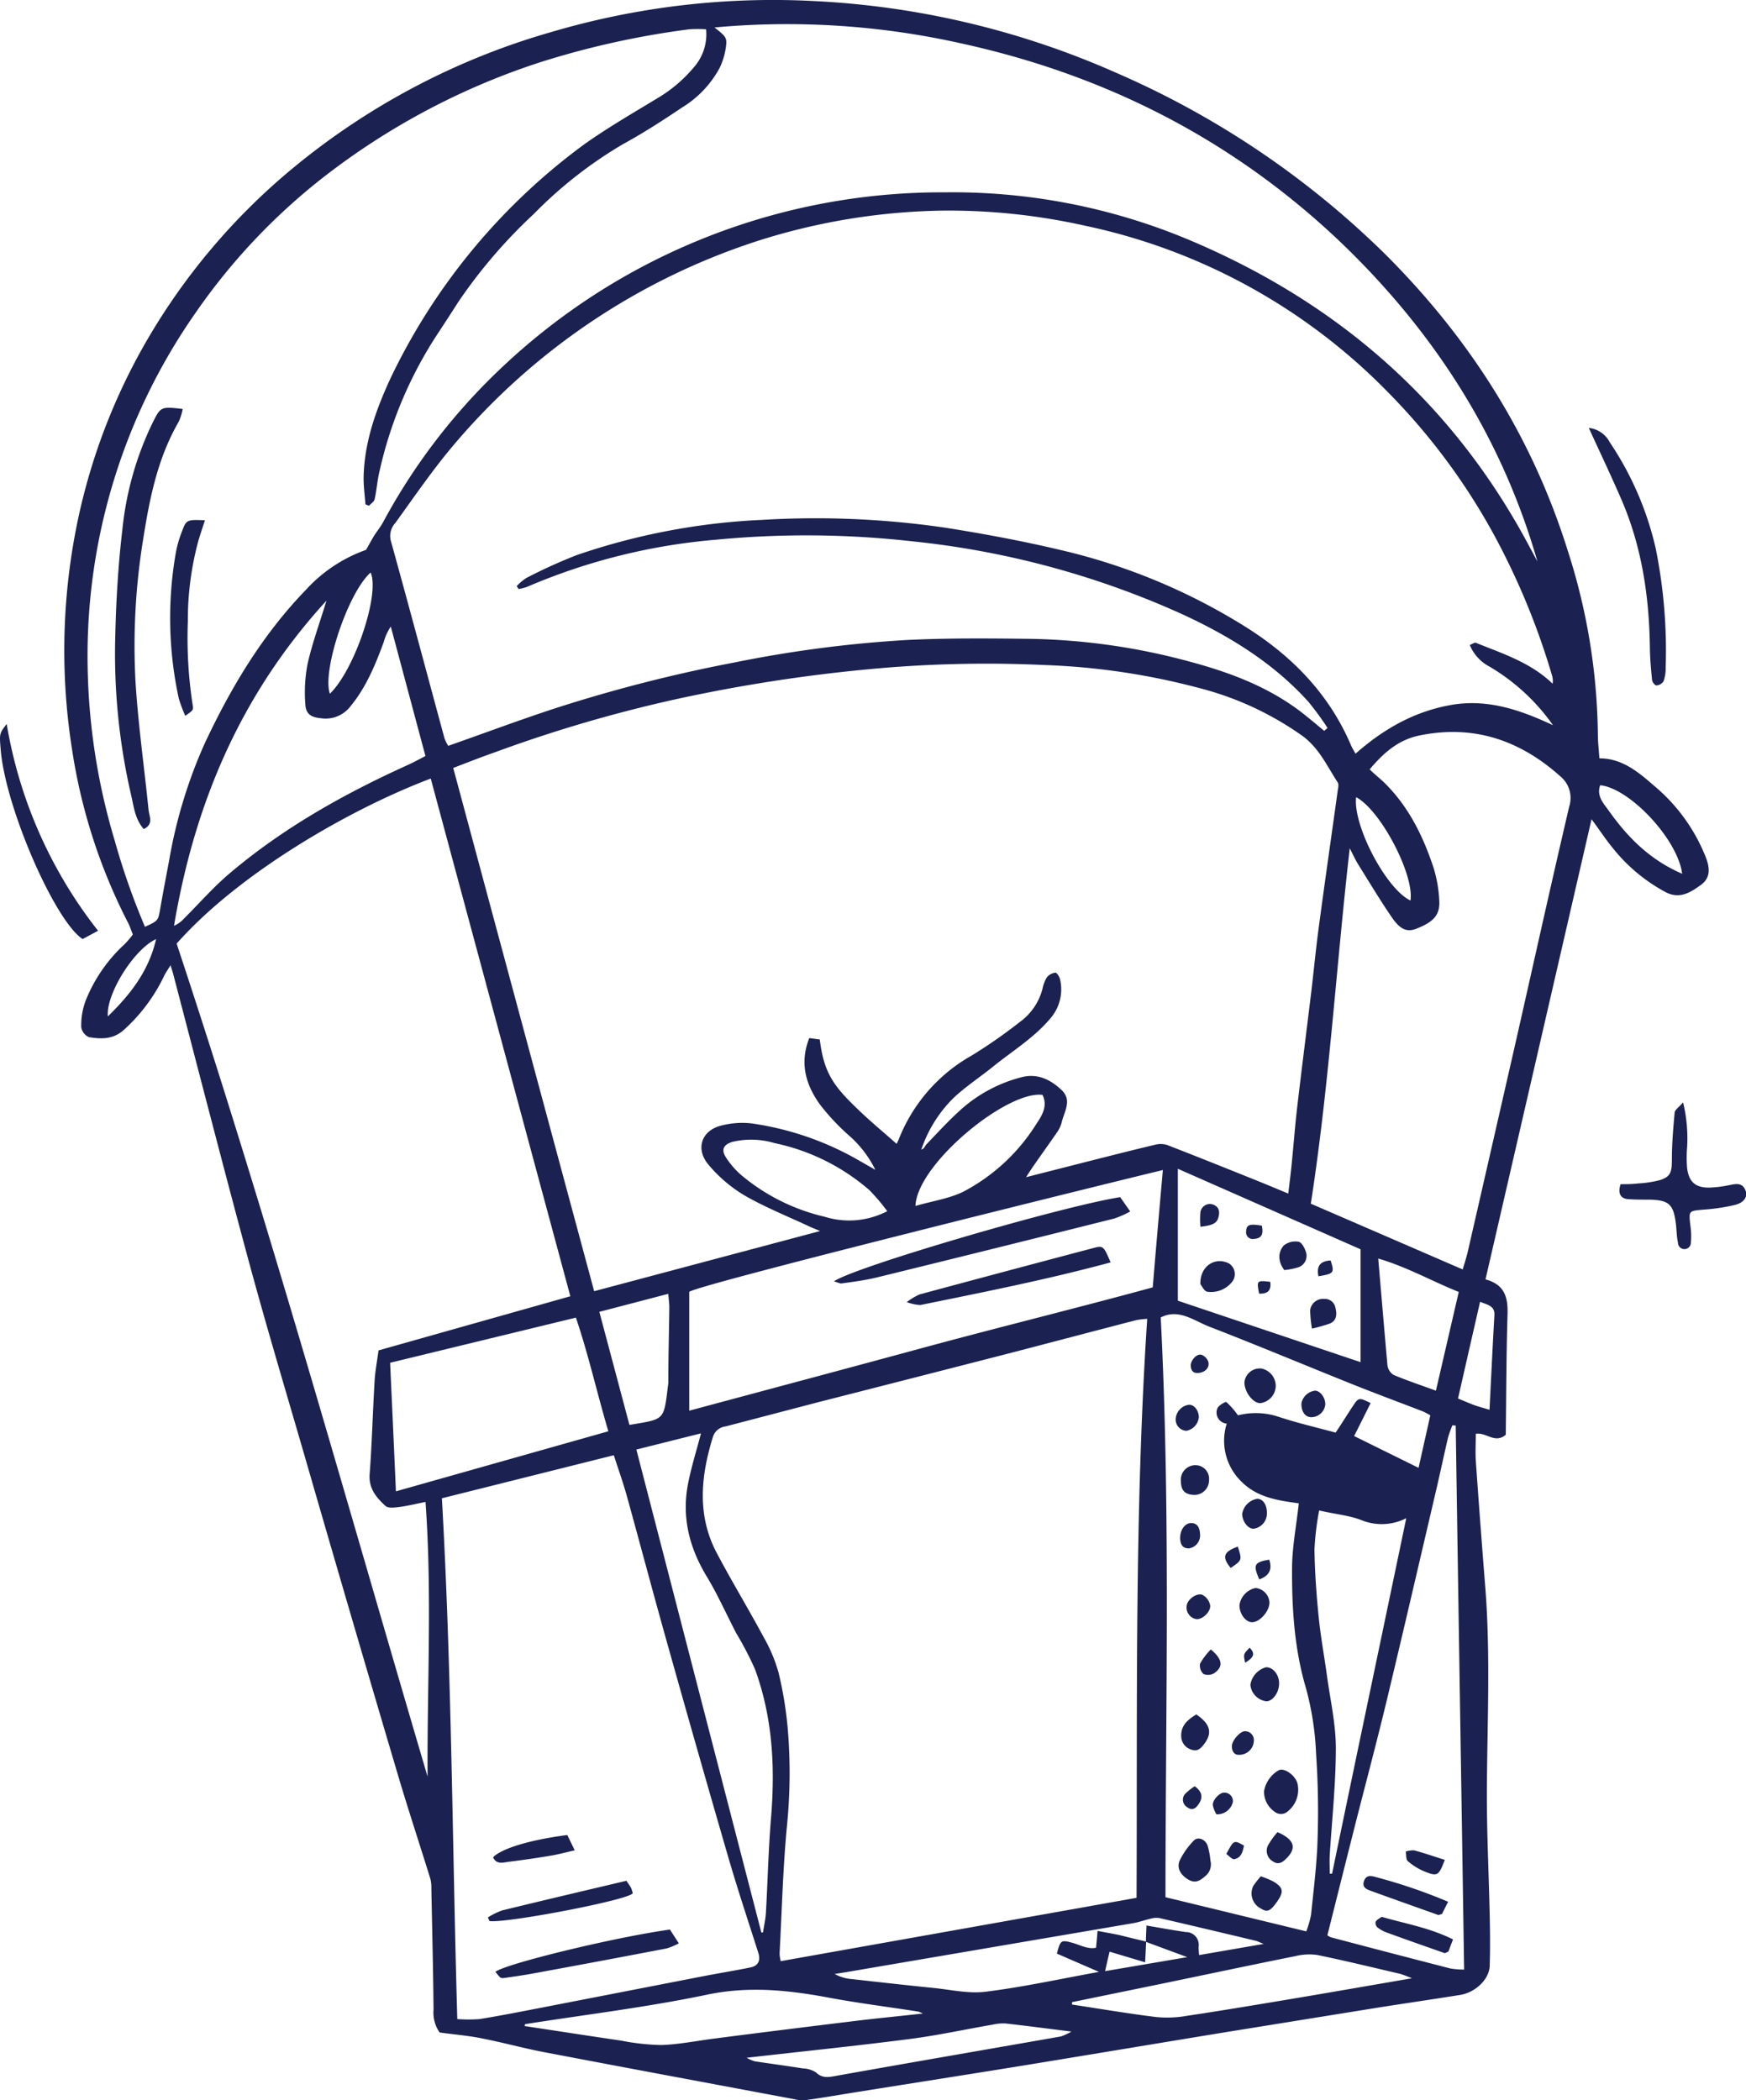 <?xml version="1.0" encoding="UTF-8"?> <svg xmlns="http://www.w3.org/2000/svg" viewBox="0 0 286.66 344.84"><defs><style>.cls-1{fill:#1b2251}</style></defs><g id="Ebene_2" data-name="Ebene 2"><g id="Hintergrund_Ebene_58_Ebene_59_Ebene_60_Kurven_1_Bild" data-name="Hintergrund + Ebene 58 + Ebene 59 + Ebene 60 + Kurven 1 Bild"><path class="cls-1" d="M72.18 333.71a5.65 5.65 0 0 1-1-3.73c-.06-6.66-.23-13.31-.36-20a5.57 5.57 0 0 0-.17-1.53c-1.79-5.77-3.69-11.51-5.4-17.3Q57.54 265.11 50 239c-3.08-10.61-6.25-21.19-9.14-31.85-4.26-15.75-8.31-31.55-12.45-47.32-.09-.33-.2-.65-.41-1.36-.44.73-.75 1.17-1 1.65a28.41 28.41 0 0 1-6.77 9.07c-1.74 1.49-3.66 1.42-5.62 1.1a2.17 2.17 0 0 1-1.27-1.63 11.59 11.59 0 0 1 .69-4.28 25.2 25.2 0 0 1 6.39-9.32 14.58 14.58 0 0 0 1.39-1.63c-.27-.66-.47-1.31-.78-1.91a92.33 92.33 0 0 1-9.2-28.46A104.27 104.27 0 0 1 12 89.52a99.85 99.85 0 0 1 11.75-33 105.27 105.27 0 0 1 24.6-29.13A117 117 0 0 1 90.51 5.26 128.54 128.54 0 0 1 133.79.18a138.91 138.91 0 0 1 49.37 11.73 145.23 145.23 0 0 1 44.25 29.81c13.87 13.83 24.13 29.93 30 48.74a101.55 101.55 0 0 1 4.93 30.05c0 1.28.15 2.56.25 4 3.76 0 6.41 2.27 9 4.52a29.24 29.24 0 0 1 8.52 11.86c.63 1.69.73 3.27-.89 4.43s-3.39 2.35-5.68 1.2a28 28 0 0 1-8.87-7.43c-1.09-1.32-2-2.75-3.37-4.58-5.85 25.41-11.61 50.4-17.41 75.55 3.18.85 3.69 3 3.62 5.64-.2 6.64-.21 13.29-.29 19.86-1.76 1.54-3.19-.43-4.92-.15 0 1.47-.09 3 0 4.47q.72 10.22 1.53 20.41c.89 11 .37 21.93.29 32.9-.06 7.07.31 14.14.46 21.21.06 2.76.09 5.52 0 8.27 0 2.24-2.31 4.48-4.89 4.88-4.51.72-9 1.37-13.55 2.09l-24.79 4c-11 1.8-22 3.64-32.95 5.43-9.11 1.48-18.23 2.9-27.35 4.36-3 .47-5.94 1-8.91 1.4a5.83 5.83 0 0 1-1.8-.18c-13.66-2.56-27.32-5.1-41-7.71-3.38-.64-6.7-1.57-10.08-2.23-2.12-.45-4.34-.63-7.08-1zm116-14.92l-.17 3.4-5.84-1.75c-.25 1.06-.45 1.94-.74 3.2l13.49-2.3-6.78-2.51c0-.8.05-1.6.09-2.68 2.41.41 4.43.78 6.46 1.07a2.1 2.1 0 0 1 2.1 2.41 12.46 12.46 0 0 0 .08 1.37l10.59-1.83c-.8-.32-1-.45-1.26-.51-5.29-1.26-10.57-2.52-15.86-3.74a3.47 3.47 0 0 0-1.49.12c-.92.21-1.81.55-2.73.71l-43.08 7.35c-2 .34-4 .7-6 1a6.68 6.68 0 0 0 2.79.84c4.45.5 8.91 1 13.37 1.45 2.91.29 5.9 1 8.75.61 6-.75 12-2.06 18.48-3.24l-6.91-3c.57-2.17.68-2.26 2.34-1.83 1.39.35 2.69 1.17 4.09.87.09-.92.16-1.7.25-2.77 1.4.27 2.48.45 3.56.68 1.47.37 2.96.73 4.45 1.08zM217.41 120l.55-.48a49.68 49.68 0 0 0-3.14-4.29c-5.77-6.4-13-10.82-20.71-14.38a142.83 142.83 0 0 0-44.61-12 155 155 0 0 0-32-.23 99.65 99.65 0 0 0-31 7.75 7.52 7.52 0 0 1-1.36.34l-.31-.48a8.37 8.37 0 0 1 1.6-1.34 85.55 85.55 0 0 1 8.23-3.74 108.42 108.42 0 0 1 30.42-5.79 147 147 0 0 1 30.24 1.3c6.3 1 12.59 2.17 18.79 3.64a99.71 99.71 0 0 1 30.51 12.7c7.54 4.76 13.56 10.93 17.14 19.25.21.5.51 1 .79 1.5 4.65-4.1 9.68-6.94 15.67-8s11.42.82 16.75 3.32a33.53 33.53 0 0 0-10.42-9.62 7 7 0 0 1-3.24-3.55c.41-.16.79-.45 1-.36 4.41 1.79 9 3.23 12.6 6.72a3.12 3.12 0 0 0-.1-1.37 118.74 118.74 0 0 0-8-20.17A104.52 104.52 0 0 0 228 64.52a97.7 97.7 0 0 0-49.9-27.47 102.48 102.48 0 0 0-23.4-2.47 105 105 0 0 0-29.82 4.82A109.45 109.45 0 0 0 73.7 74c-3.12 3.8-5.91 7.87-8.79 11.86a3.14 3.14 0 0 0-.76 2.87c3 10.82 5.89 21.67 8.83 32.5a6.71 6.71 0 0 0 .61 1.23c5.83-2.05 11.48-4.16 17.21-6.05a245.39 245.39 0 0 1 29.84-7.65 200.59 200.59 0 0 1 28.24-3.68c6.7-.33 13.42-.27 20.13-.19a106.23 106.23 0 0 1 26.35 3.75c7 1.88 13.65 4.42 19.31 9.1.92.73 1.83 1.51 2.74 2.26zm-143 6.08c7.72 28.73 15.39 57.18 23.14 85.92l37.09-9.88c-.94-.4-1.31-.54-1.66-.7-3.59-1.69-7.3-3.16-10.72-5.13a23.24 23.24 0 0 1-5.89-5c-2.29-2.66-1.19-5.74 2.15-6.51a13.63 13.63 0 0 1 4.88-.33 49.09 49.09 0 0 1 17.74 6.15l2.57 1.47a17.89 17.89 0 0 0-4.24-5.56 36.91 36.91 0 0 1-4.78-5.07c-2.39-3.27-3.46-6.9-1.82-11l1.72.23c.67 5.44 2.23 7.61 6.21 11.42 2 1.95 4.21 3.76 6.41 5.72.08-.18.23-.46.35-.75a27.21 27.21 0 0 1 12-13.77 83.57 83.57 0 0 0 7.85-5.47 9.76 9.76 0 0 0 3.74-5.44 5.93 5.93 0 0 1 .73-1.92 2.13 2.13 0 0 1 1.41-.76c.23 0 .68.7.76 1.13a7.26 7.26 0 0 1-1.54 6.31c-2.7 3.24-6.27 5.4-9.49 8-2.14 1.73-4.47 3.25-6.47 5.13a21.66 21.66 0 0 0-5.29 8.48c.48-.11.57-.57.84-.86 1.79-1.87 3.54-3.78 5.45-5.52a23.76 23.76 0 0 1 10.15-5.5c2.66-.7 4.82.42 6.6 2.11s.4 3.56 0 5.34a5.21 5.21 0 0 1-.78 1.63c-1.32 1.92-2.68 3.8-4 5.71-.3.43-.57.87-1.06 1.62l9.43-2.4c3.93-1 7.86-2 11.81-2.94a3.55 3.55 0 0 1 1.94.06c4.83 1.87 9.63 3.8 14.44 5.73 1.74.7 3.47 1.43 5.43 2.24.21-1.81.41-3.33.56-4.86.31-3.09.54-6.19.9-9.28.73-6.25 1.53-12.5 2.29-18.76.42-3.51.75-7 1.22-10.54 1-7.54 2.09-15.06 3.13-22.59.07-.5.25-1.15 0-1.5-1.73-2.66-3.05-5.61-5.73-7.58a51.18 51.18 0 0 0-17.06-7.91 114.09 114.09 0 0 0-25.31-3.76 204.81 204.81 0 0 0-29.51.75 263.87 263.87 0 0 0-30.42 4.73 230 230 0 0 0-30.31 8.84c-2.27.79-4.51 1.68-6.89 2.59zM23.8 152.17c2.19-1 2.16-1 2.51-3 .47-2.72 1-5.43 1.5-8.13a79.87 79.87 0 0 1 5.81-19c4.31-9.19 9.49-17.85 16.6-25.19a24.35 24.35 0 0 1 9.88-6.57c.54-.94.9-1.63 1.3-2.28s1-1.39 1.43-2.14a99.86 99.86 0 0 1 19.83-25.78 105.13 105.13 0 0 1 72.49-28.5 100.25 100.25 0 0 1 39.65 7.63c24.18 10.08 43.07 26.23 55.69 49.4.65 1.19 1.29 2.39 1.93 3.59-5.77-20.1-16.58-37.09-31.42-51.57-17.87-17.34-39.12-28.26-63.3-33.53a130.66 130.66 0 0 0-40.4-2.59c2 1.57 2.11 1.69 1.84 3.48a11.43 11.43 0 0 1-1 3.18 17.1 17.1 0 0 1-6.14 6.47c-3.16 2.12-6.35 4.19-9.67 6a70.47 70.47 0 0 0-14.69 11.49 84.37 84.37 0 0 0-12.45 14.53q-1.53 2.4-3.09 4.77a68 68 0 0 0-9.91 23.49c-.28 1.35-.38 2.73-.69 4.07-.1.4-.61.71-.92 1.05l-.58-.23c-.11-1.52-.33-3-.3-4.55.14-5.82 2.12-11.23 4.52-16.37A102.22 102.22 0 0 1 96 23.64c3.94-2.79 8.15-5.21 12.28-7.72a23.19 23.19 0 0 0 6-5.31 8.24 8.24 0 0 0 1.65-5.8 20.83 20.83 0 0 0-2.76 0 139.77 139.77 0 0 0-24.57 5.44 116.42 116.42 0 0 0-35.69 19 101.25 101.25 0 0 0-20.85 22.18 98.24 98.24 0 0 0-17.68 57.5A105.2 105.2 0 0 0 18.83 138a115.74 115.74 0 0 0 4.97 14.17zM128.18 322l58.42-10.4c.14-31.74-.34-63.34 1.75-95.06a13.51 13.51 0 0 0-1.76.2c-7.27 1.88-14.53 3.81-21.8 5.69q-15.18 3.9-30.36 7.77-7.65 2-15.29 4a2.47 2.47 0 0 0-2.08 1.68c-2 6.45-2.67 12.88.62 19.11 2.46 4.65 5.19 9.15 7.68 13.78a25.53 25.53 0 0 1 2.48 5.92 62.64 62.64 0 0 1 1.52 9.45 87.14 87.14 0 0 1-.14 15.49c-.68 7-.85 14.12-1.23 21.18a7.29 7.29 0 0 0 .19 1.19zM29 154.93C44 200.17 56.72 246 70.2 291.7c-.09-15 .76-29.93-.34-45.1-1.69.34-3 .67-4.37.84-.73.09-1.77.22-2.2-.18-1.49-1.37-2.78-2.86-2.6-5.23.38-5.07.51-10.16.81-15.24.09-1.62.4-3.22.65-5.07l31.49-8.89c-7.7-28.54-15.31-56.74-22.92-85-13.32 5.04-31.46 15.51-41.72 27.1zM72.55 246c1.63 28.7 1.7 56.93 2.53 85.51a24.49 24.49 0 0 0 3.65 0c3.33-.54 6.63-1.19 9.94-1.83l26.9-5.23c2.54-.49 5.1-.9 7.64-1.42 1.34-.28 1.69-1.18 1.27-2.47-1.65-5.17-3.36-10.31-4.88-15.52q-5.19-17.88-10.21-35.8c-2.22-7.89-4.31-15.81-6.5-23.71-.62-2.21-1.4-4.38-2.11-6.6zm152.32-119.68c1 1 2 1.72 2.8 2.58 3.77 3.86 6.05 8.59 7.71 13.63a21.73 21.73 0 0 1 .92 5.32c.15 2.36-.92 3.52-3.75 4.63-1.42.56-2.55.25-3.91-1.68-2-2.89-3.81-5.93-5.68-8.92-.43-.7-.77-1.46-1.36-2.6-2.25 19.73-3.39 39.05-6.39 58.35l24.94 10.8c.3-1.05.6-1.93.81-2.83q3.84-16.75 7.67-33.54c3-13.2 5.91-26.43 9-39.61a4.61 4.61 0 0 0-1.47-5c-6.65-5.94-14.25-8.53-23.17-6.68-3.54.74-5.92 2.96-8.12 5.55zm-10.4 190.79a17.06 17.06 0 0 0 .78-2.73c.42-4.12.95-8.24 1.07-12.37a138.31 138.31 0 0 0-.24-14 48.65 48.65 0 0 0-1.63-10.71c-1.93-6.47-2.35-13.07-2.32-19.72 0-3.49.7-7 1.11-10.75-3.28-.46-6.72-.9-9.34-3.49a9.33 9.33 0 0 1-2.49-9.6 1.82 1.82 0 0 1-1.56-2.45c.13-.49 1.35-1.2 1.5-1.08a13.13 13.13 0 0 1 1.9 2.17 11.9 11.9 0 0 1 6.67.24c3 1 6.13 1.72 9.36 2.6 1-1.48 1.88-2.92 2.83-4.35s1-1.45 2.92-.5c-.92 1.85-1.84 3.69-2.71 5.41L232.9 241l1.93-8.62a12.21 12.21 0 0 0-1.21-.64c-3.78-1.46-7.59-2.87-11.35-4.37-7.93-3.18-15.8-6.48-23.76-9.56-2.55-1-5-3-7.94-1.5 1.62 31.74.79 63.41.78 95.19zm-23.55-125c-3.55.82-76.62 18.84-77.76 20v19.51c12.83-3.45 25.47-6.82 38.1-10.25s25.49-6.58 38-10c.55-6.71 1.1-12.94 1.66-19.26zm48 41.95l-.46-.05a19.53 19.53 0 0 0-.7 1.94c-.69 2.94-1.31 5.9-2 8.84-2.71 11.59-5.39 23.19-8.17 34.76-1.66 6.88-3.49 13.72-5.23 20.58-1.47 5.82-2.93 11.65-4.43 17.62a2.16 2.16 0 0 0 .65.35q9.76 2.58 19.54 5.1a13.44 13.44 0 0 0 2.26.18c-.45-29.95-.94-59.64-1.38-89.32zM53.6 98.62C39.45 114.08 31.94 132 28.57 152a4.71 4.71 0 0 0 1.62-1.16c2.51-2.5 4.84-5.19 7.53-7.46 8.83-7.48 18.82-13.07 29.32-17.82.92-.42 1.8-.91 2.81-1.43-1.94-7.24-3.81-14.25-5.69-21.26a8.76 8.76 0 0 0-1.16 2.55c-1.37 3.73-2.87 7.39-5.44 10.52a5.12 5.12 0 0 1-4.75 2c-1.78-.16-2.63-.68-2.69-2.46a24.66 24.66 0 0 1 .37-6.43c.73-3.3 1.92-6.54 3.11-10.43zM65 244.86L99.88 235c-1.9-6.41-3.27-12.61-5.33-18.66l-30.5 7.41c.32 7.04.65 14 .95 21.11zm60 72.43h.27c.16-1.08.41-2.16.48-3.24.29-5.16.41-10.34.83-15.49.7-8.35.28-16.55-2.62-24.48a54 54 0 0 0-3.09-5.94c-1.59-3.06-3-6.24-4.76-9.17-2.92-4.78-4.22-9.82-3.15-15.34.53-2.73 1.37-5.39 2.13-8.29L104.48 238c6.88 26.6 13.69 52.94 20.52 79.29zm98.38-112.17l-30-13.22v21.66l30 10.09zm-6.8 42.88a46.67 46.67 0 0 0-.77 6.37c.05 3.7.32 7.41.69 11.09.32 3.26.93 6.49 1.37 9.74.54 3.92 1.44 7.85 1.45 11.78 0 5.85-.63 11.71-1 17.56-.06 1 0 2.07 0 3.1h.38c4-19.35 8.08-38.7 12.18-58.37a8.83 8.83 0 0 1-7.33.33c-2.01-.79-4.3-.98-6.97-1.6zM86.22 332.34l-.1.31c5.28.8 10.55 1.62 15.83 2.39a37.59 37.59 0 0 0 6.64.73c2.9-.1 5.79-.69 8.69-1.06 7.7-1 15.39-1.95 23.09-2.89 3.62-.44 7.24-.79 11.14-1.22a4.22 4.22 0 0 0-.74-.32c-4.93-.77-9.89-1.39-14.8-2.31-6.63-1.23-13.11-1.9-19.92-.46-9.85 2.06-19.88 3.26-29.83 4.83zm89.78-3.61v.39c4.6.7 9.18 1.48 13.79 2.05a18.65 18.65 0 0 0 5.11-.2c5.88-.88 11.75-1.87 17.62-2.85 6.24-1.05 12.48-2.14 19.29-3.31a19.26 19.26 0 0 0-1.9-.72c-4.53-1.06-9.05-2.16-13.61-3.1a9.38 9.38 0 0 0-3.57.17c-7.27 1.46-14.52 3-21.78 4.5zm-30.33-129.87a31.51 31.51 0 0 0-2.94-3.46 34.49 34.49 0 0 0-15.58-7.72 13.32 13.32 0 0 0-6.9-.2c-1.42.43-1.88 1.23-1.11 2.48a13.48 13.48 0 0 0 2.51 2.93 32.71 32.71 0 0 0 13.73 6.88 13.52 13.52 0 0 0 10.29-.91zm90.08 29.47c1.29-5.57 2.5-10.82 3.75-16.21-4.45-1.78-8.52-4.11-13.22-5.48.51 6 1 11.76 1.51 17.49a2.21 2.21 0 0 0 1 1.61c2.21.93 4.46 1.68 6.96 2.59zM98.4 215.39c1.7 6.39 3.33 12.49 4.94 18.56 6-1 5.6-.66 6.39-6.9v-.78c0-3.87.12-7.74.16-11.62 0-.65-.1-1.3-.17-2.22zm24.18 122.47a6.71 6.71 0 0 0 1.32.58c2.64.4 5.29.75 7.92 1.17a4.11 4.11 0 0 1 2.15.66c1.05 1 2.06.79 3.31.56 12.29-2.2 24.61-4.31 36.91-6.47a9.58 9.58 0 0 0 1.71-.8c-4-.5-7.4-.95-10.82-1.33a7.53 7.53 0 0 0-2.05.18c-4.58.79-9.13 1.79-13.74 2.38-8.72 1.12-17.47 2.02-26.71 3.07zM150.3 198c2.82-.81 5.53-1.2 7.86-2.34a31.19 31.19 0 0 0 12-11.14c.91-1.35 1.9-2.93 1-4.75-5.82-.77-20.6 11.36-20.86 18.23zm125.88-54.55c-.76-5.73-8.68-14.07-13.46-14.52-.64 1.75.56 3 1.4 4.16 3.07 4.33 6.69 8.05 12.06 10.37zM243 213.74c-1.24 5.42-2.43 10.64-3.62 15.88 1.08.44 1.86.79 2.66 1.08s1.57.48 2.51.77c.27-5.36.51-10.41.8-15.47.11-1.57-1-1.72-2.35-2.26zM60.85 94c-3.71 3.28-8 16.14-6.69 19.9 4.06-3.9 8.25-16.37 6.69-19.9zm170.72 53.89c.67-4.27-4.92-14.91-8.92-17-.55 4.65 4.95 15.11 8.92 16.96zm-205.94 6.3c-3.68 1.68-8.27 9.11-7.92 12.69 3.69-3.6 6.7-7.42 7.92-12.69zM260.85 70.26a4.41 4.41 0 0 1 3.45 2.37 51.78 51.78 0 0 1 7.54 17.44 84.35 84.35 0 0 1 1.63 19.52 6.44 6.44 0 0 1-.35 2.28 1.56 1.56 0 0 1-1.19.67c-.21 0-.66-.55-.69-.88-.18-1.79-.34-3.59-.36-5.38-.12-8.44-1.35-16.65-4.75-24.44-1.67-3.84-3.45-7.59-5.28-11.58z"></path><path class="cls-1" d="M1.1 118.87a74.83 74.83 0 0 0 15 33.95l-2.53 1.36C9.09 151.31 1 132.9.13 123.26c-.23-2.79-.28-2.79.97-4.39zM30 67.15a9.85 9.85 0 0 1-.64 2.06c-3.41 5.87-4.75 12.37-5.79 18.94a108.84 108.84 0 0 0-1.31 24c.45 7 1.43 13.87 2.13 20.82.11 1.06.88 2.36-.79 3.15-1.37-1.56-1.61-3.48-2-5.27a103 103 0 0 1-2.68-26.18c.13-5.94.48-11.9 1.18-17.79A52 52 0 0 1 25 69.53c1.39-2.79 1.38-2.8 5-2.38zM33.65 85.42c-.41 1.26-.76 2.29-1.07 3.33a49.77 49.77 0 0 0-1.74 13.3 72 72 0 0 0 .79 13.68c.14.87.11.87-1.21 1.8a23 23 0 0 1-1.07-2.87 62.12 62.12 0 0 1-.48-23.92 18.62 18.62 0 0 1 1-3.47c.73-1.96.8-1.96 3.78-1.85zM81.33 323.75c1.79-1.36 19.59-5.68 28.66-6.94l1.46 2.26a10.73 10.73 0 0 1-2 .84Q98.57 322 87.63 324c-1.61.3-3.23.53-4.85.76-.61.07-.61.02-1.45-1.01zM80.1 314.82a11.8 11.8 0 0 1 2.37-1.16c6.76-1.65 13.53-3.24 20.38-4.86.31.48.57.81.76 1.17a5.67 5.67 0 0 1 .28.86c-.38 1.08-20.93 5-23.53 4.58zM93.14 301.29l1.22 2.51c-1.44.33-2.65.66-3.88.87-2.28.38-4.57.72-6.87 1-.94.11-2.06.56-2.66-.72 1.41-1.47 6.16-2.89 12.19-3.66zM207.53 294.11a4.94 4.94 0 0 1 2.37-3.43c.95-.55 2.92.9 3.16 2.33a4.54 4.54 0 0 1-1.63 4.39 1.65 1.65 0 0 1-2.14.08 4 4 0 0 1-1.76-3.37zM198.73 305.5a2.45 2.45 0 0 1-.84 2.53c-.84.73-1.61 1.25-2.74.6-1.32-.76-2-1.91-1.47-3.15a12.56 12.56 0 0 1 2.32-3.28c.66-.69 1.85-.25 2.26.8a12.7 12.7 0 0 1 .47 2.5zM209.45 227.61a2.9 2.9 0 0 1-2.54 2.77c-1.19 0-2.57-1.78-2.6-3.38a2.52 2.52 0 0 1 2.81-2.3 2.92 2.92 0 0 1 2.33 2.91zM206.15 260.73a2.53 2.53 0 0 1 2.27 2.39c0 1.42-1.59 3.23-2.85 3.23-1.08 0-2.12-1.43-2.07-2.85a3.37 3.37 0 0 1 2.65-2.77zM210 276.45c0 1.46-1.06 2.87-2.07 2.88a3 3 0 0 1-2.64-2.7 3.54 3.54 0 0 1 2.55-2.88c1.16-.06 2.21 1.25 2.16 2.7zM207 308.07a14.29 14.29 0 0 1 2.06.85c1.65 1 1.75 1.68.61 3.31s-1.64 1.76-2.65 1.13a2.79 2.79 0 0 1-1.26-3.71 15.41 15.41 0 0 1 1.24-1.58zM196.41 281.49c2.36 1.6 2.66 3.06 1.27 4.89-.58.75-1.13 1.26-2.12.87a2.28 2.28 0 0 1-1.62-2.08c-.11-1.81.99-2.78 2.47-3.68zM193.88 243.21a2.39 2.39 0 0 1 2.48-2.64 2.22 2.22 0 0 1 2.14 2.43 2.41 2.41 0 0 1-2.43 2.45c-1.51-.05-2.17-.72-2.19-2.24zM209.74 300.82c2.72 1.17 3.18 2.54 1.56 4.22-.61.63-1.33 1.23-2.24.62a2 2 0 0 1-.88-2.67 13 13 0 0 1 1.56-2.17zM208 248.38a2.52 2.52 0 0 1-2.2 2.62c-.93 0-1.83-1.19-1.86-2.43a3 3 0 0 1 2.51-2.49c.92.05 1.55.97 1.55 2.3zM217.59 230.57a2.32 2.32 0 0 1-2.17 2.11c-1.08.08-1.8-.86-1.75-2.29a2.62 2.62 0 0 1 2.23-2.06c.85.01 1.69 1.12 1.69 2.24zM194.78 234.92a1.85 1.85 0 0 1-1.76-1.86 2.51 2.51 0 0 1 2.22-2.42c.82 0 1.54.9 1.59 2a2.51 2.51 0 0 1-2.05 2.28zM196.46 265.85a1.93 1.93 0 0 1-1.63-2.19c.08-1 1.59-2.18 2.59-1.8a2.49 2.49 0 0 1 1.25 1.64c.21 1.06-1.2 2.4-2.21 2.35zM203.25 288.11c-.5 0-1-.46-1-1.41s1.43-2.56 2.24-2.45a1.44 1.44 0 0 1 1.37 1.56 2.39 2.39 0 0 1-2.61 2.3zM193.75 252.55c0-1.36.79-2.49 1.84-2.48s1.38.84 1.43 1.77a2.15 2.15 0 0 1-1.85 2.39c-1.17-.01-1.37-.85-1.42-1.68zM198.79 270.82c1.93 1.59 2.08 2.82.6 3.87a2 2 0 0 1-1.79.17 1.86 1.86 0 0 1-.57-1.72 11.36 11.36 0 0 1 1.76-2.32zM199.72 297.89a4.7 4.7 0 0 1-.6-1.5c-.07-.87 1.17-2.14 1.93-2.06a1.38 1.38 0 0 1 1.36 1.55 2.64 2.64 0 0 1-2.69 2.01zM196.15 293.28c1.3.94 1.32 1.89.7 2.85-.42.64-1 1.27-1.87.63a1.44 1.44 0 0 1-.44-2.19 9.47 9.47 0 0 1 1.61-1.29zM196.76 225.42c-.9.09-1.23-.42-1.26-1.21s.93-2 1.77-1.77a1.86 1.86 0 0 1 1.11 1.15c.27.95-.55 1.76-1.62 1.83zM203.22 253.94c.72 2.21.72 2.21-1.16 3.5-1.47-1.78-1.22-2.65 1.16-3.5zM206.75 259.32c-1.05-2.42-.84-2.82 1.64-3.24.48 1.51.12 2.59-1.64 3.24zM201.34 304.4c1.23-2.31 1.23-2.31 2.9-1.38-.21 1-.43 2-1.58 2.23-.37.08-.89-.55-1.32-.85zM204.43 273c-.3-1.41-.3-1.41.73-2.46 1.13 1.09.45 1.72-.73 2.46zM136.92 210.38c3.5-2.42 37.75-12.4 47-13.82l1.64 2.35a16.9 16.9 0 0 1-2.58 1.15q-19.44 4.88-38.89 9.65c-1.92.47-3.88.74-5.83 1-.26.09-.62-.11-1.34-.33zM182.34 207.27c-10.34 2.8-20.8 4.87-31.24 7a7.76 7.76 0 0 1-2.23-.48 11.24 11.24 0 0 1 2.07-1.25q14.34-3.87 28.7-7.66c1.48-.4 1.59-.23 2.7 2.39zM237.76 312.25c-.49.95-.79 1.54-1 2-.35.08-.53.2-.67.15-3.63-1.29-7.27-2.58-10.9-3.9-.72-.26-1.59-.55-1.27-1.58s1.05-1 1.91-.74a87.84 87.84 0 0 1 11.93 4.07zM238.56 318.43c-.33.85-.56 1.47-.76 2-.33.13-.52.28-.64.24-3.16-1.11-6.33-2.22-9.48-3.37a5.43 5.43 0 0 1-1.56-.87 1 1 0 0 1-.27-.89c.17-.33.59-.53.92-.77a.35.35 0 0 1 .25 0c3.78 1.09 7.71 1.75 11.54 3.66zM237.21 305.37c-1 2.61-1.18 2.76-3.32 1.91a10.11 10.11 0 0 1-2.76-1.71c-.32-.28-.23-1-.33-1.57a3.85 3.85 0 0 1 1.39-.19c1.63.44 3.23.99 5.02 1.56zM197.08 210.84c-.09-3 2.47-4.57 4.74-3.37a2.08 2.08 0 0 1 .32 3.17 4.39 4.39 0 0 1-3.95 1.44c-.49-.08-.9-1-1.11-1.24zM210.85 208.53c-1.1-1.5-1-2.91-.12-4a3 3 0 0 1 2.51-.64c.55.14 1.06 1.2 1.24 1.94a2 2 0 0 1-1.3 2.24 11.77 11.77 0 0 1-2.33.46zM215.4 218.14a20.85 20.85 0 0 1-.3-3 2.12 2.12 0 0 1 2.3-1.87 1.75 1.75 0 0 1 1.85 1.44c.26 1 .26 2.12-.94 2.61a26.53 26.53 0 0 1-2.91.82zM197.09 201.42a12.77 12.77 0 0 1 0-2.42 1.57 1.57 0 0 1 2.14-1.2c1 .41 1.05 1.26.79 2.14s-.89 1.25-2.93 1.48zM207.17 201.24c.21 1.09.21 2.07-1.27 2.17a1.09 1.09 0 0 1-1.31-1.21c.03-1.11.55-1.31 2.58-.96zM216.46 209.55c-.38-1.88.49-2.49 2-2.6.67 2.05.54 2.17-2 2.6zM208.55 210.46c.2 1.43-.42 2-1.83 1.94-.41-2.17-.39-2.19 1.83-1.94zM276.33 181a25 25 0 0 1 .66 7.41 19.62 19.62 0 0 0 0 3.34c.27 2.31 1.38 3.28 3.69 3.24a19.48 19.48 0 0 0 3.3-.42c1.06-.21 2.08-.42 2.59.86.4 1-.15 2-1.7 2.4a31.46 31.46 0 0 1-5.22.78c-2.41.22-2.4.16-2.12 2.65a11.71 11.71 0 0 1 .08 2.77 1.06 1.06 0 0 1-2.12 0c-.24-1.08-.21-2.22-.37-3.32-.4-3-1.18-3.64-4.17-3.74-1.2 0-2.42 0-3.62-.08s-1.78-.87-1.26-2.46c.89 0 1.88 0 2.86-.12a18.44 18.44 0 0 0 3.56-.54c1.79-.54 2-1.33 2-3.33 0-2.6.22-5.21.46-7.8.05-.43.67-.82 1.38-1.64z"></path></g></g></svg> 